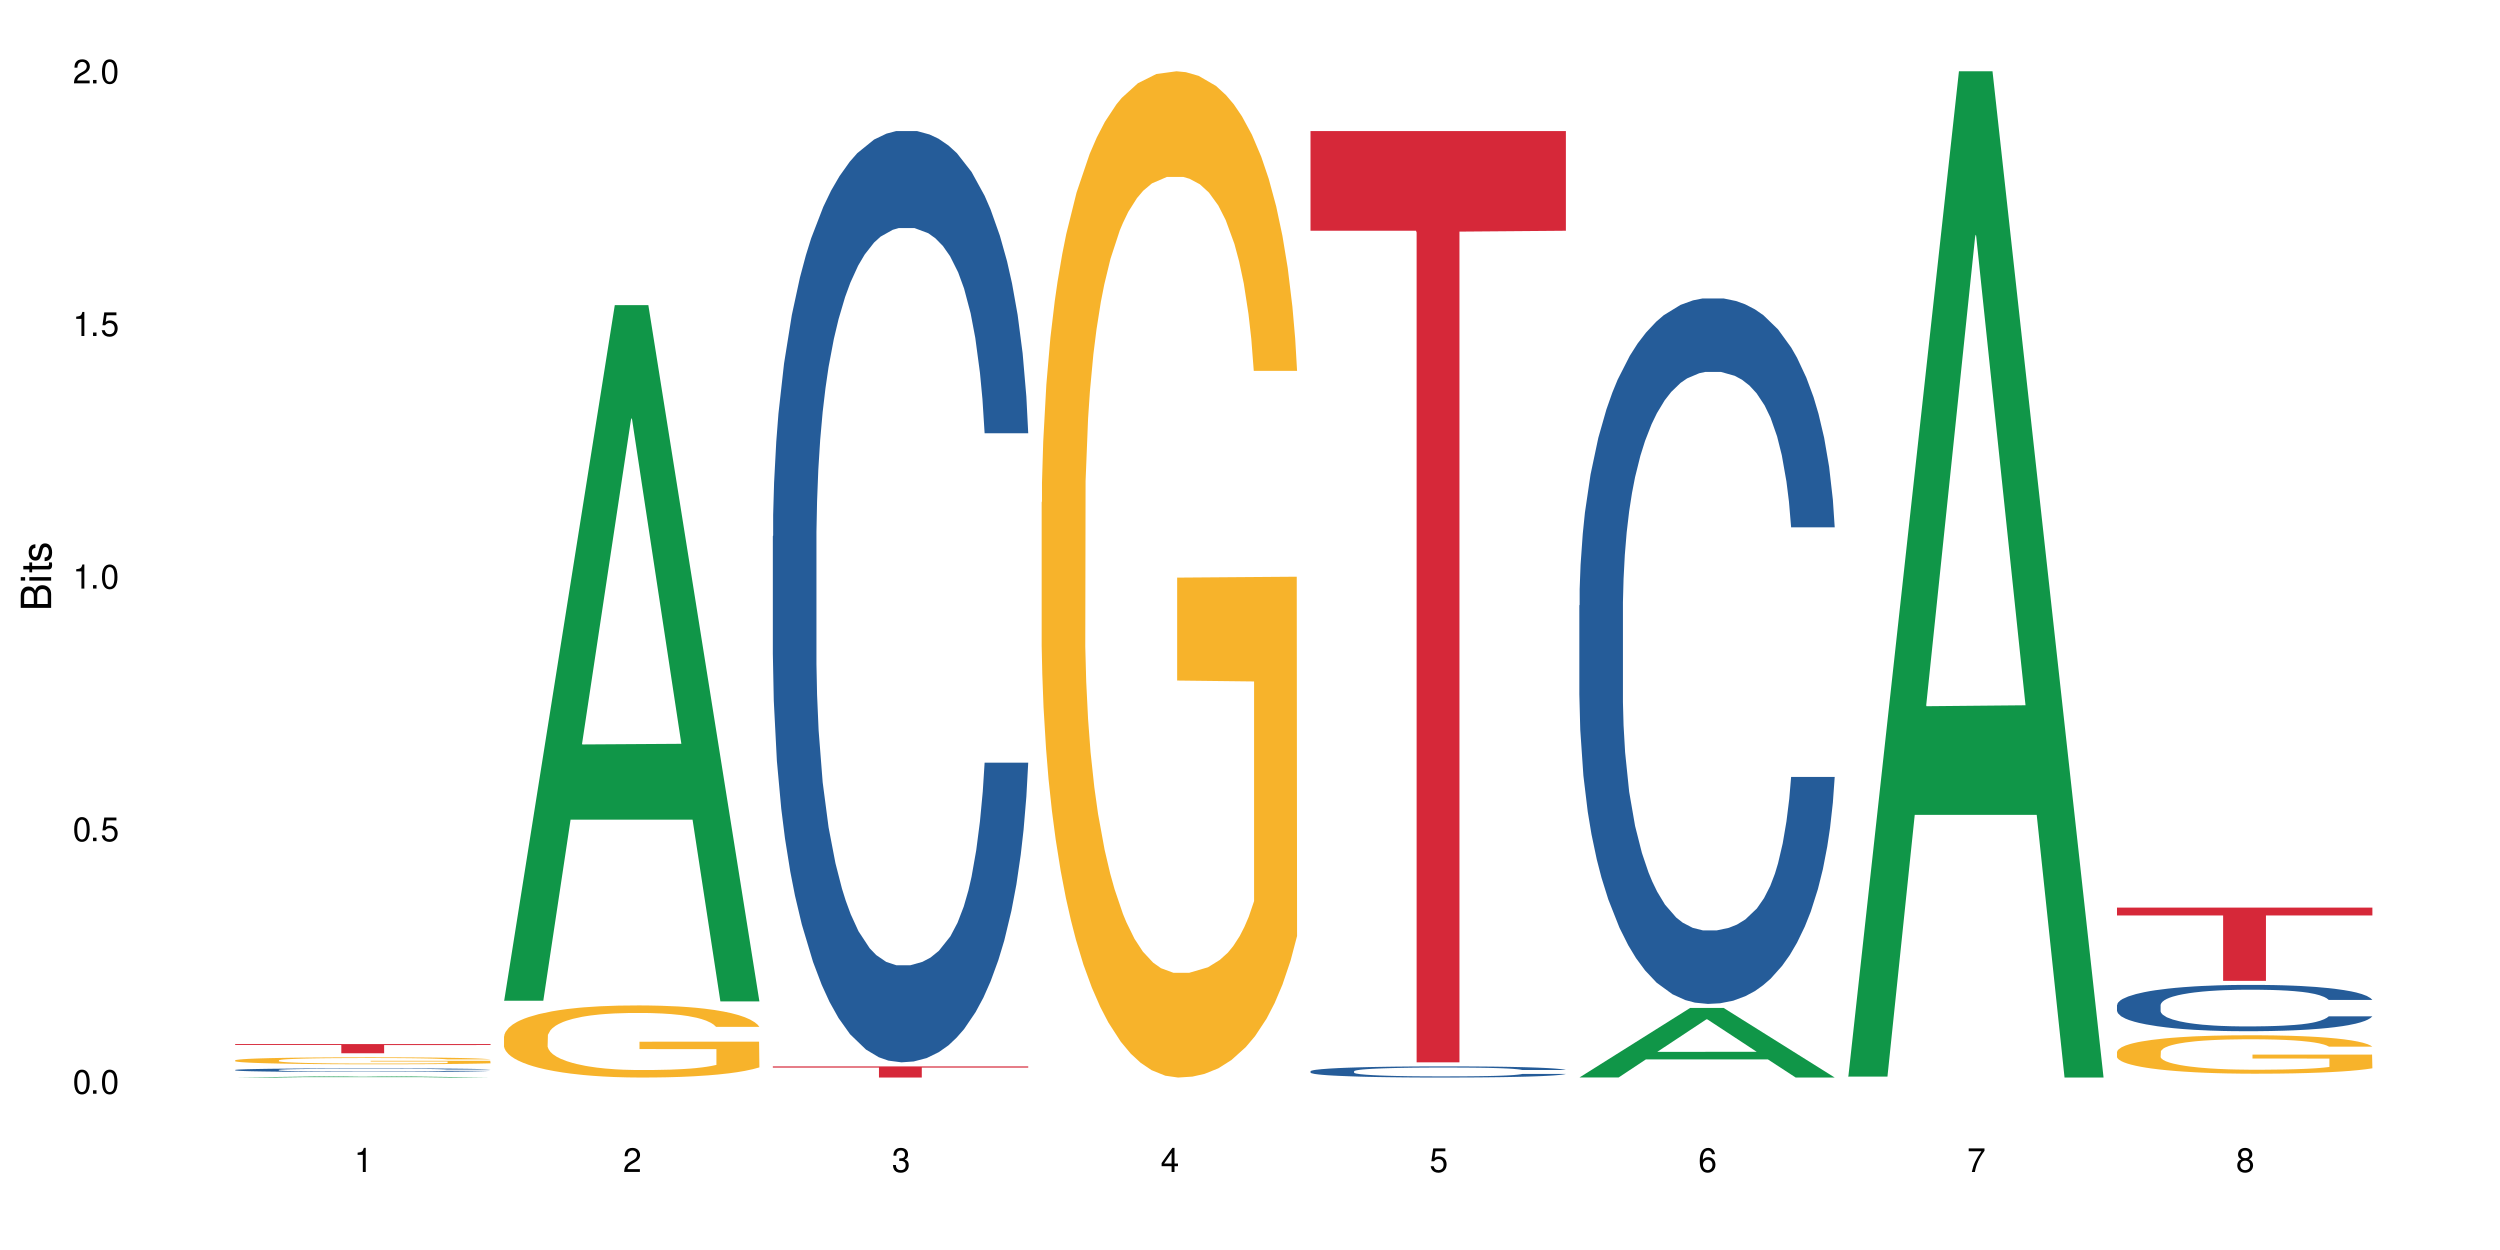 <?xml version="1.0" encoding="UTF-8"?>
<svg xmlns="http://www.w3.org/2000/svg" xmlns:xlink="http://www.w3.org/1999/xlink" width="720" height="360" viewBox="0 0 720 360">
<defs>
<g>
<g id="glyph-0-0">
</g>
<g id="glyph-0-1">
<path d="M 2.641 -6.938 C 2 -6.938 1.422 -6.656 1.078 -6.172 C 0.641 -5.562 0.406 -4.641 0.406 -3.359 C 0.406 -1.016 1.188 0.219 2.641 0.219 C 4.078 0.219 4.859 -1.016 4.859 -3.297 C 4.859 -4.641 4.656 -5.547 4.203 -6.172 C 3.844 -6.656 3.281 -6.938 2.641 -6.938 Z M 2.641 -6.188 C 3.547 -6.188 4 -5.25 4 -3.375 C 4 -1.406 3.562 -0.484 2.625 -0.484 C 1.734 -0.484 1.281 -1.438 1.281 -3.344 C 1.281 -5.25 1.734 -6.188 2.641 -6.188 Z M 2.641 -6.188 "/>
</g>
<g id="glyph-0-2">
<path d="M 1.828 -1 L 0.828 -1 L 0.828 0 L 1.828 0 Z M 1.828 -1 "/>
</g>
<g id="glyph-0-3">
<path d="M 4.562 -6.797 L 1.062 -6.797 L 0.547 -3.094 L 1.328 -3.094 C 1.719 -3.562 2.047 -3.734 2.578 -3.734 C 3.484 -3.734 4.062 -3.109 4.062 -2.094 C 4.062 -1.125 3.484 -0.531 2.578 -0.531 C 1.828 -0.531 1.375 -0.906 1.188 -1.672 L 0.328 -1.672 C 0.453 -1.109 0.547 -0.844 0.75 -0.594 C 1.125 -0.078 1.828 0.219 2.594 0.219 C 3.969 0.219 4.922 -0.781 4.922 -2.219 C 4.922 -3.562 4.031 -4.484 2.719 -4.484 C 2.25 -4.484 1.859 -4.359 1.469 -4.062 L 1.734 -5.969 L 4.562 -5.969 Z M 4.562 -6.797 "/>
</g>
<g id="glyph-0-4">
<path d="M 2.484 -4.938 L 2.484 0 L 3.328 0 L 3.328 -6.938 L 2.766 -6.938 C 2.469 -5.875 2.281 -5.734 0.984 -5.562 L 0.984 -4.938 Z M 2.484 -4.938 "/>
</g>
<g id="glyph-0-5">
<path d="M 4.859 -0.828 L 1.281 -0.828 C 1.359 -1.406 1.672 -1.781 2.5 -2.281 L 3.469 -2.828 C 4.406 -3.344 4.906 -4.062 4.906 -4.906 C 4.906 -5.484 4.672 -6.031 4.266 -6.406 C 3.859 -6.766 3.375 -6.938 2.719 -6.938 C 1.859 -6.938 1.219 -6.625 0.844 -6.031 C 0.609 -5.672 0.5 -5.234 0.484 -4.531 L 1.328 -4.531 C 1.359 -5.016 1.406 -5.281 1.531 -5.516 C 1.75 -5.938 2.188 -6.203 2.703 -6.203 C 3.469 -6.203 4.031 -5.641 4.031 -4.891 C 4.031 -4.344 3.719 -3.859 3.125 -3.516 L 2.234 -3 C 0.812 -2.172 0.406 -1.531 0.328 -0.016 L 4.859 -0.016 Z M 4.859 -0.828 "/>
</g>
<g id="glyph-0-6">
<path d="M 2.125 -3.188 L 2.578 -3.188 C 3.5 -3.188 3.984 -2.766 3.984 -1.922 C 3.984 -1.062 3.469 -0.531 2.594 -0.531 C 1.656 -0.531 1.203 -1 1.156 -2.016 L 0.312 -2.016 C 0.344 -1.453 0.438 -1.094 0.609 -0.781 C 0.953 -0.109 1.625 0.219 2.547 0.219 C 3.953 0.219 4.859 -0.625 4.859 -1.938 C 4.859 -2.828 4.516 -3.297 3.703 -3.594 C 4.344 -3.844 4.656 -4.328 4.656 -5.031 C 4.656 -6.219 3.875 -6.938 2.578 -6.938 C 1.203 -6.938 0.484 -6.172 0.453 -4.703 L 1.297 -4.703 C 1.312 -5.125 1.344 -5.359 1.453 -5.578 C 1.641 -5.969 2.062 -6.203 2.594 -6.203 C 3.344 -6.203 3.797 -5.75 3.797 -5 C 3.797 -4.516 3.609 -4.219 3.25 -4.047 C 3.016 -3.953 2.703 -3.922 2.125 -3.906 Z M 2.125 -3.188 "/>
</g>
<g id="glyph-0-7">
<path d="M 3.141 -1.672 L 3.141 0 L 3.984 0 L 3.984 -1.672 L 4.984 -1.672 L 4.984 -2.438 L 3.984 -2.438 L 3.984 -6.938 L 3.359 -6.938 L 0.266 -2.578 L 0.266 -1.672 Z M 3.141 -2.438 L 1 -2.438 L 3.141 -5.5 Z M 3.141 -2.438 "/>
</g>
<g id="glyph-0-8">
<path d="M 4.781 -5.125 C 4.609 -6.266 3.891 -6.938 2.844 -6.938 C 2.094 -6.938 1.422 -6.578 1.031 -5.953 C 0.594 -5.266 0.406 -4.422 0.406 -3.172 C 0.406 -2 0.578 -1.25 0.984 -0.641 C 1.359 -0.078 1.953 0.219 2.703 0.219 C 3.984 0.219 4.922 -0.75 4.922 -2.094 C 4.922 -3.375 4.062 -4.281 2.844 -4.281 C 2.172 -4.281 1.641 -4.031 1.281 -3.516 C 1.281 -5.234 1.828 -6.188 2.797 -6.188 C 3.391 -6.188 3.797 -5.797 3.938 -5.125 Z M 2.734 -3.531 C 3.547 -3.531 4.062 -2.953 4.062 -2.031 C 4.062 -1.156 3.484 -0.531 2.703 -0.531 C 1.922 -0.531 1.328 -1.188 1.328 -2.078 C 1.328 -2.938 1.906 -3.531 2.734 -3.531 Z M 2.734 -3.531 "/>
</g>
<g id="glyph-0-9">
<path d="M 4.984 -6.797 L 0.438 -6.797 L 0.438 -5.969 L 4.109 -5.969 C 2.5 -3.656 1.828 -2.234 1.328 0 L 2.219 0 C 2.594 -2.172 3.453 -4.047 4.984 -6.094 Z M 4.984 -6.797 "/>
</g>
<g id="glyph-0-10">
<path d="M 3.75 -3.656 C 4.469 -4.094 4.688 -4.438 4.688 -5.078 C 4.688 -6.172 3.844 -6.938 2.641 -6.938 C 1.438 -6.938 0.594 -6.172 0.594 -5.094 C 0.594 -4.438 0.812 -4.094 1.516 -3.656 C 0.734 -3.266 0.359 -2.703 0.359 -1.922 C 0.359 -0.656 1.281 0.219 2.641 0.219 C 3.984 0.219 4.922 -0.656 4.922 -1.922 C 4.922 -2.703 4.531 -3.266 3.75 -3.656 Z M 2.641 -6.188 C 3.359 -6.188 3.812 -5.75 3.812 -5.062 C 3.812 -4.406 3.344 -3.984 2.641 -3.984 C 1.922 -3.984 1.453 -4.406 1.453 -5.078 C 1.453 -5.75 1.922 -6.188 2.641 -6.188 Z M 2.641 -3.266 C 3.484 -3.266 4.062 -2.719 4.062 -1.906 C 4.062 -1.078 3.484 -0.531 2.625 -0.531 C 1.797 -0.531 1.219 -1.094 1.219 -1.906 C 1.219 -2.719 1.781 -3.266 2.641 -3.266 Z M 2.641 -3.266 "/>
</g>
<g id="glyph-1-0">
</g>
<g id="glyph-1-1">
<path d="M 0 -0.953 L 0 -4.891 C 0 -5.719 -0.234 -6.344 -0.734 -6.797 C -1.188 -7.234 -1.812 -7.469 -2.5 -7.469 C -3.547 -7.469 -4.188 -7 -4.625 -5.875 C -4.984 -6.688 -5.625 -7.094 -6.531 -7.094 C -7.172 -7.094 -7.734 -6.859 -8.141 -6.391 C -8.562 -5.922 -8.75 -5.344 -8.75 -4.5 L -8.75 -0.953 Z M -4.984 -2.062 L -7.766 -2.062 L -7.766 -4.219 C -7.766 -4.844 -7.688 -5.203 -7.453 -5.5 C -7.219 -5.812 -6.859 -5.969 -6.375 -5.969 C -5.891 -5.969 -5.531 -5.812 -5.297 -5.5 C -5.062 -5.203 -4.984 -4.844 -4.984 -4.219 Z M -0.984 -2.062 L -4 -2.062 L -4 -4.781 C -4 -5.766 -3.438 -6.359 -2.484 -6.359 C -1.547 -6.359 -0.984 -5.766 -0.984 -4.781 Z M -0.984 -2.062 "/>
</g>
<g id="glyph-1-2">
<path d="M -6.281 -1.797 L -6.281 -0.797 L 0 -0.797 L 0 -1.797 Z M -8.75 -1.797 L -8.75 -0.797 L -7.484 -0.797 L -7.484 -1.797 Z M -8.75 -1.797 "/>
</g>
<g id="glyph-1-3">
<path d="M -6.281 -3.047 L -6.281 -2.016 L -8.016 -2.016 L -8.016 -1.016 L -6.281 -1.016 L -6.281 -0.172 L -5.469 -0.172 L -5.469 -1.016 L -0.719 -1.016 C -0.078 -1.016 0.281 -1.453 0.281 -2.234 C 0.281 -2.5 0.25 -2.719 0.188 -3.047 L -0.641 -3.047 C -0.609 -2.906 -0.594 -2.766 -0.594 -2.562 C -0.594 -2.141 -0.719 -2.016 -1.156 -2.016 L -5.469 -2.016 L -5.469 -3.047 Z M -6.281 -3.047 "/>
</g>
<g id="glyph-1-4">
<path d="M -4.531 -5.25 C -5.766 -5.25 -6.469 -4.422 -6.469 -2.969 C -6.469 -1.516 -5.719 -0.562 -4.547 -0.562 C -3.562 -0.562 -3.094 -1.062 -2.734 -2.562 L -2.516 -3.484 C -2.344 -4.188 -2.094 -4.469 -1.641 -4.469 C -1.047 -4.469 -0.641 -3.875 -0.641 -3 C -0.641 -2.453 -0.797 -2 -1.062 -1.75 C -1.25 -1.594 -1.422 -1.531 -1.875 -1.469 L -1.875 -0.406 C -0.422 -0.453 0.281 -1.266 0.281 -2.922 C 0.281 -4.5 -0.5 -5.516 -1.719 -5.516 C -2.656 -5.516 -3.172 -4.984 -3.469 -3.734 L -3.703 -2.766 C -3.891 -1.953 -4.156 -1.609 -4.594 -1.609 C -5.188 -1.609 -5.547 -2.125 -5.547 -2.938 C -5.547 -3.75 -5.203 -4.172 -4.531 -4.203 Z M -4.531 -5.25 "/>
</g>
</g>
</defs>
<rect x="-72" y="-36" width="864" height="432" fill="rgb(100%, 100%, 100%)" fill-opacity="1"/>
<path fill-rule="nonzero" fill="rgb(6.275%, 58.824%, 28.235%)" fill-opacity="1" d="M 67.73 310.332 L 67.809 310.332 L 99.637 309.906 L 109.301 309.906 L 141.281 310.332 L 130.047 310.332 L 122.031 310.223 L 86.906 310.223 L 79.047 310.332 L 67.73 310.332 L 90.285 310.176 L 118.809 310.176 L 104.586 309.977 L 104.27 309.977 L 90.207 310.176 L 90.285 310.176 Z M 67.73 310.332 "/>
<path fill-rule="nonzero" fill="rgb(14.51%, 36.078%, 60%)" fill-opacity="1" d="M 67.73 308.141 L 67.82 308.141 L 67.82 308.117 L 68.09 308.082 L 68.719 308.035 L 69.344 308.004 L 70.961 307.945 L 73.203 307.891 L 75.535 307.848 L 77.238 307.82 L 78.766 307.801 L 82.262 307.766 L 84.504 307.746 L 86.926 307.73 L 89.887 307.715 L 92.039 307.707 L 96.883 307.691 L 100.469 307.684 L 103.25 307.68 L 109.262 307.68 L 112.848 307.684 L 115.449 307.688 L 118.32 307.695 L 120.742 307.707 L 124.957 307.727 L 128.727 307.754 L 130.43 307.77 L 133.121 307.801 L 135.184 307.828 L 136.617 307.855 L 138.234 307.891 L 139.668 307.934 L 140.746 307.984 L 141.281 308.023 L 128.727 308.023 L 128.098 307.984 L 127.379 307.957 L 126.035 307.914 L 124.688 307.887 L 122.805 307.859 L 121.102 307.84 L 118.77 307.824 L 116.707 307.812 L 114.555 307.801 L 112.488 307.797 L 108.543 307.789 L 103.969 307.789 L 102.266 307.793 L 98.766 307.801 L 96.883 307.809 L 94.191 307.82 L 92.309 307.832 L 90.066 307.852 L 88.539 307.871 L 86.656 307.895 L 85.312 307.918 L 83.785 307.949 L 82.891 307.973 L 82.082 308 L 81.363 308.031 L 80.828 308.066 L 80.469 308.102 L 80.289 308.137 L 80.289 308.289 L 80.469 308.324 L 80.918 308.363 L 82.082 308.422 L 83.785 308.477 L 85.762 308.516 L 87.645 308.543 L 88.719 308.559 L 90.156 308.574 L 92.398 308.594 L 95.629 308.613 L 97.512 308.621 L 100.383 308.629 L 103.34 308.633 L 107.289 308.633 L 110.785 308.629 L 113.117 308.625 L 115.539 308.617 L 118.859 308.598 L 120.922 308.582 L 122.715 308.566 L 124.062 308.547 L 124.957 308.531 L 126.305 308.5 L 127.379 308.469 L 128.188 308.434 L 128.727 308.402 L 141.281 308.402 L 140.746 308.441 L 139.938 308.477 L 139.129 308.508 L 137.875 308.539 L 136.441 308.57 L 134.375 308.605 L 132.672 308.625 L 130.43 308.652 L 128.367 308.668 L 126.125 308.688 L 122.805 308.707 L 120.652 308.715 L 118.32 308.723 L 115.539 308.73 L 112.043 308.738 L 108.273 308.742 L 101.008 308.742 L 98.227 308.738 L 94.551 308.73 L 89.977 308.711 L 86.656 308.691 L 84.055 308.676 L 81.812 308.656 L 79.301 308.629 L 76.074 308.586 L 74.098 308.551 L 72.754 308.527 L 71.23 308.488 L 70.152 308.453 L 68.898 308.398 L 68 308.328 L 67.73 308.277 Z M 67.73 308.141 "/>
<path fill-rule="nonzero" fill="rgb(96.863%, 70.196%, 16.863%)" fill-opacity="1" d="M 67.73 305.363 L 67.82 305.363 L 67.82 305.324 L 68.18 305.242 L 69.078 305.129 L 70.242 305.035 L 71.5 304.961 L 72.305 304.922 L 73.652 304.867 L 74.816 304.828 L 77.777 304.742 L 81.543 304.668 L 83.609 304.633 L 85.941 304.602 L 89.258 304.566 L 90.785 304.555 L 95.449 304.523 L 100.738 304.508 L 106.57 304.5 L 109.262 304.504 L 112.938 304.512 L 117.961 304.531 L 120.832 304.551 L 123.074 304.566 L 125.406 304.59 L 128.277 304.629 L 130.969 304.672 L 133.121 304.715 L 135.273 304.773 L 137.066 304.832 L 138.594 304.895 L 139.938 304.973 L 140.746 305.035 L 141.281 305.102 L 128.816 305.102 L 128.098 305.035 L 127.289 304.988 L 125.945 304.926 L 124.598 304.883 L 123.254 304.848 L 120.742 304.801 L 118.59 304.77 L 115.898 304.742 L 113.297 304.727 L 110.336 304.715 L 108.543 304.711 L 103.789 304.711 L 99.484 304.727 L 96.973 304.742 L 95.18 304.754 L 92.668 304.781 L 91.141 304.805 L 90.246 304.82 L 87.555 304.875 L 85.762 304.93 L 84.773 304.965 L 83.52 305.02 L 82.621 305.066 L 81.633 305.141 L 81.098 305.195 L 80.379 305.32 L 80.289 305.652 L 80.559 305.723 L 81.098 305.797 L 81.812 305.863 L 82.891 305.934 L 83.965 305.988 L 85.852 306.059 L 87.465 306.109 L 88.719 306.141 L 91.141 306.188 L 92.129 306.203 L 94.461 306.238 L 96.883 306.266 L 99.844 306.285 L 102.086 306.297 L 105.672 306.305 L 110.246 306.305 L 115.629 306.297 L 119.039 306.281 L 121.371 306.266 L 122.895 306.254 L 124.777 306.234 L 126.125 306.215 L 127.379 306.195 L 128.906 306.164 L 128.906 305.723 L 106.75 305.723 L 106.75 305.516 L 141.195 305.512 L 141.281 306.234 L 139.398 306.281 L 137.066 306.332 L 134.824 306.367 L 132.492 306.398 L 129.176 306.434 L 126.484 306.457 L 122.355 306.48 L 118.59 306.496 L 114.645 306.508 L 111.145 306.516 L 107.02 306.516 L 103.34 306.512 L 99.395 306.5 L 96.254 306.488 L 93.383 306.469 L 90.516 306.445 L 86.926 306.406 L 84.594 306.375 L 82.172 306.336 L 79.75 306.289 L 77.598 306.238 L 76.164 306.203 L 74.727 306.156 L 73.203 306.102 L 71.766 306.039 L 70.691 305.98 L 69.703 305.918 L 68.988 305.855 L 68.27 305.773 L 67.91 305.707 L 67.73 305.652 Z M 67.73 305.363 "/>
<path fill-rule="nonzero" fill="rgb(83.922%, 15.686%, 22.353%)" fill-opacity="1" d="M 67.73 300.684 L 141.281 300.684 L 141.281 300.969 L 110.629 300.973 L 110.629 303.336 L 98.297 303.336 L 98.297 300.973 L 98.117 300.969 L 67.73 300.969 Z M 67.73 300.684 "/>
<path fill-rule="nonzero" fill="rgb(6.275%, 58.824%, 28.235%)" fill-opacity="1" d="M 145.156 288.207 L 145.234 288.02 L 177.059 87.875 L 186.723 87.875 L 218.707 288.395 L 207.469 288.395 L 199.453 236.055 L 164.328 236.055 L 156.469 288.207 L 145.156 288.207 L 167.707 214.402 L 196.23 214.215 L 182.008 120.637 L 181.852 120.449 L 181.695 121.016 L 167.629 214.215 L 167.707 214.402 Z M 145.156 288.207 "/>
<path fill-rule="nonzero" fill="rgb(96.863%, 70.196%, 16.863%)" fill-opacity="1" d="M 145.156 298.457 L 145.242 298.438 L 145.242 298.059 L 145.602 297.203 L 146.5 296.027 L 147.664 295.062 L 148.922 294.301 L 149.73 293.902 L 151.074 293.336 L 152.242 292.918 L 155.199 292.062 L 158.969 291.266 L 161.031 290.926 L 163.363 290.602 L 166.684 290.242 L 168.207 290.109 L 172.871 289.805 L 178.164 289.617 L 183.992 289.559 L 186.684 289.578 L 190.363 289.656 L 195.387 289.863 L 198.254 290.055 L 200.496 290.242 L 202.828 290.488 L 205.699 290.867 L 208.391 291.324 L 210.543 291.777 L 212.695 292.348 L 214.492 292.957 L 216.016 293.621 L 217.359 294.418 L 218.168 295.082 L 218.707 295.742 L 206.238 295.742 L 205.52 295.082 L 204.715 294.566 L 203.367 293.941 L 202.023 293.488 L 200.676 293.125 L 198.164 292.633 L 196.012 292.328 L 193.32 292.062 L 190.723 291.895 L 187.762 291.777 L 185.969 291.742 L 181.211 291.742 L 176.906 291.875 L 174.395 292.027 L 172.602 292.176 L 170.09 292.461 L 168.566 292.691 L 167.668 292.84 L 164.977 293.43 L 163.184 293.961 L 162.195 294.32 L 160.941 294.891 L 160.043 295.402 L 159.059 296.16 L 158.52 296.73 L 157.801 298.02 L 157.711 301.434 L 157.98 302.156 L 158.52 302.934 L 159.238 303.617 L 160.312 304.336 L 161.391 304.887 L 163.273 305.629 L 164.887 306.121 L 166.145 306.445 L 168.566 306.957 L 169.551 307.125 L 171.883 307.469 L 174.305 307.734 L 177.266 307.961 L 179.508 308.074 L 183.098 308.168 L 187.672 308.168 L 193.055 308.055 L 196.461 307.902 L 198.793 307.754 L 200.32 307.621 L 202.203 307.41 L 203.547 307.223 L 204.805 307.012 L 206.328 306.691 L 206.328 302.156 L 184.172 302.137 L 184.172 300.012 L 218.617 299.992 L 218.707 307.41 L 216.824 307.922 L 214.492 308.418 L 212.25 308.797 L 209.918 309.117 L 206.598 309.48 L 203.906 309.707 L 199.781 309.973 L 196.012 310.145 L 192.066 310.258 L 188.566 310.312 L 184.441 310.332 L 180.766 310.293 L 176.816 310.18 L 173.68 310.027 L 170.809 309.84 L 167.938 309.594 L 164.352 309.195 L 162.016 308.871 L 159.594 308.473 L 157.172 308 L 155.02 307.488 L 153.586 307.09 L 152.152 306.633 L 150.625 306.062 L 149.191 305.418 L 148.113 304.832 L 147.129 304.168 L 146.41 303.539 L 145.691 302.688 L 145.332 302.004 L 145.156 301.418 Z M 145.156 298.457 "/>
<path fill-rule="nonzero" fill="rgb(14.51%, 36.078%, 60%)" fill-opacity="1" d="M 222.578 154.441 L 222.668 154.195 L 222.668 148.312 L 222.938 138.996 L 223.562 127.23 L 224.191 119.137 L 225.809 104.672 L 228.051 90.699 L 230.383 79.914 L 232.086 73.539 L 233.609 68.637 L 237.109 59.562 L 239.352 54.906 L 241.773 50.738 L 244.734 46.57 L 246.887 44.117 L 251.73 40.195 L 255.316 38.48 L 258.098 37.746 L 264.109 37.746 L 267.695 38.727 L 270.297 39.949 L 273.168 41.91 L 275.59 44.117 L 279.805 49.512 L 283.57 56.375 L 285.277 60.301 L 287.969 67.898 L 290.031 75.254 L 291.465 81.629 L 293.082 90.699 L 294.516 101.73 L 295.59 114.234 L 296.129 124.777 L 283.57 124.777 L 282.945 114.969 L 282.227 107.371 L 280.883 97.32 L 279.535 90.211 L 277.652 83.098 L 275.949 78.441 L 273.617 73.781 L 271.551 70.84 L 269.398 68.637 L 267.336 67.164 L 263.391 65.691 L 258.816 65.691 L 257.109 66.184 L 253.613 68.145 L 251.73 69.859 L 249.039 73.293 L 247.156 76.48 L 244.914 81.383 L 243.387 85.551 L 241.504 91.926 L 240.16 97.562 L 238.633 105.656 L 237.738 111.785 L 236.93 118.648 L 236.211 126.738 L 235.672 135.32 L 235.316 144.391 L 235.137 153.215 L 235.137 191.215 L 235.316 200.043 L 235.762 210.34 L 236.93 225.293 L 238.633 238.289 L 240.605 248.586 L 242.492 255.938 L 243.566 259.371 L 245.004 263.293 L 247.246 268.199 L 250.473 273.102 L 252.355 275.062 L 255.227 277.023 L 258.188 278.004 L 262.133 278.004 L 265.633 277.023 L 267.965 275.797 L 270.387 273.836 L 273.707 269.668 L 275.77 265.746 L 277.562 261.086 L 278.906 256.43 L 279.805 252.508 L 281.148 244.906 L 282.227 236.57 L 283.035 227.992 L 283.57 219.656 L 296.129 219.656 L 295.59 229.461 L 294.785 239.023 L 293.977 246.133 L 292.723 254.715 L 291.285 262.312 L 289.223 270.895 L 287.52 276.531 L 285.277 282.66 L 283.215 287.32 L 280.973 291.488 L 277.652 296.391 L 275.5 298.844 L 273.168 301.051 L 270.387 303.012 L 266.887 304.727 L 263.121 305.707 L 259.621 305.953 L 255.855 305.461 L 253.074 304.48 L 249.398 302.273 L 244.824 297.863 L 241.504 293.203 L 238.902 288.547 L 236.66 283.645 L 234.148 277.023 L 230.918 266.234 L 228.945 257.902 L 227.602 251.035 L 226.074 241.473 L 225 232.895 L 223.742 219.164 L 222.848 201.758 L 222.578 188.273 Z M 222.578 154.441 "/>
<path fill-rule="nonzero" fill="rgb(83.922%, 15.686%, 22.353%)" fill-opacity="1" d="M 222.578 307.117 L 296.129 307.117 L 296.129 307.461 L 265.477 307.465 L 265.477 310.332 L 253.141 310.332 L 253.141 307.465 L 252.965 307.461 L 222.578 307.461 Z M 222.578 307.117 "/>
<path fill-rule="nonzero" fill="rgb(96.863%, 70.196%, 16.863%)" fill-opacity="1" d="M 300 144.652 L 300.09 144.387 L 300.09 139.094 L 300.449 127.184 L 301.348 110.777 L 302.512 97.277 L 303.77 86.691 L 304.574 81.133 L 305.922 73.195 L 307.086 67.371 L 310.047 55.461 L 313.816 44.348 L 315.879 39.582 L 318.211 35.082 L 321.527 30.055 L 323.055 28.203 L 327.719 23.965 L 333.012 21.32 L 338.84 20.527 L 341.531 20.789 L 345.207 21.848 L 350.23 24.762 L 353.102 27.406 L 355.344 30.055 L 357.676 33.496 L 360.547 38.789 L 363.238 45.141 L 365.391 51.492 L 367.543 59.43 L 369.336 67.902 L 370.863 77.164 L 372.207 88.281 L 373.016 97.543 L 373.555 106.805 L 361.086 106.805 L 360.367 97.543 L 359.559 90.398 L 358.215 81.664 L 356.871 75.312 L 355.523 70.281 L 353.012 63.402 L 350.859 59.168 L 348.168 55.461 L 345.566 53.078 L 342.609 51.492 L 340.812 50.961 L 336.059 50.961 L 331.754 52.816 L 329.242 54.934 L 327.449 57.051 L 324.938 61.02 L 323.414 64.195 L 322.516 66.312 L 319.824 74.516 L 318.031 81.93 L 317.043 86.957 L 315.789 94.898 L 314.891 102.043 L 313.902 112.629 L 313.367 120.57 L 312.648 138.566 L 312.559 186.207 L 312.828 196.262 L 313.367 207.113 L 314.082 216.641 L 315.16 226.699 L 316.234 234.375 L 318.121 244.695 L 319.734 251.578 L 320.992 256.078 L 323.414 263.223 L 324.398 265.605 L 326.73 270.367 L 329.152 274.074 L 332.113 277.25 L 334.355 278.836 L 337.941 280.16 L 342.52 280.16 L 347.898 278.574 L 351.309 276.457 L 353.641 274.34 L 355.164 272.484 L 357.047 269.574 L 358.395 266.926 L 359.648 264.016 L 361.176 259.516 L 361.176 196.262 L 339.02 195.996 L 339.02 166.355 L 373.465 166.09 L 373.555 269.574 L 371.668 276.719 L 369.336 283.602 L 367.094 288.895 L 364.762 293.395 L 361.445 298.422 L 358.754 301.598 L 354.629 305.305 L 350.859 307.688 L 346.914 309.273 L 343.414 310.066 L 339.289 310.332 L 335.609 309.805 L 331.664 308.215 L 328.523 306.098 L 325.656 303.453 L 322.785 300.012 L 319.195 294.453 L 316.863 289.953 L 314.441 284.395 L 312.02 277.777 L 309.867 270.633 L 308.434 265.074 L 306.996 258.723 L 305.473 250.781 L 304.039 241.785 L 302.961 233.578 L 301.973 224.316 L 301.258 215.582 L 300.539 203.672 L 300.18 194.145 L 300 185.941 Z M 300 144.652 "/>
<path fill-rule="nonzero" fill="rgb(14.51%, 36.078%, 60%)" fill-opacity="1" d="M 377.426 308.516 L 377.516 308.512 L 377.516 308.441 L 377.781 308.332 L 378.41 308.188 L 379.039 308.094 L 380.652 307.918 L 382.895 307.75 L 385.227 307.621 L 386.934 307.547 L 388.457 307.488 L 391.957 307.379 L 394.199 307.32 L 396.621 307.273 L 399.578 307.223 L 401.734 307.191 L 406.574 307.145 L 410.164 307.125 L 412.945 307.117 L 418.953 307.117 L 422.543 307.129 L 425.145 307.145 L 428.016 307.168 L 430.438 307.191 L 434.652 307.258 L 438.418 307.34 L 440.125 307.387 L 442.812 307.477 L 444.879 307.566 L 446.312 307.641 L 447.926 307.75 L 449.363 307.883 L 450.438 308.035 L 450.977 308.16 L 438.418 308.16 L 437.789 308.043 L 437.074 307.953 L 435.727 307.832 L 434.383 307.746 L 432.5 307.66 L 430.793 307.605 L 428.461 307.547 L 426.398 307.512 L 424.246 307.488 L 422.184 307.469 L 418.238 307.453 L 413.664 307.453 L 411.957 307.457 L 408.461 307.48 L 406.574 307.5 L 403.887 307.543 L 402 307.582 L 399.758 307.641 L 398.234 307.691 L 396.352 307.766 L 395.004 307.832 L 393.48 307.93 L 392.582 308.004 L 391.777 308.086 L 391.059 308.184 L 390.52 308.285 L 390.16 308.395 L 389.98 308.5 L 389.98 308.957 L 390.16 309.062 L 390.609 309.188 L 391.777 309.367 L 393.48 309.52 L 395.453 309.645 L 397.336 309.734 L 398.414 309.773 L 399.848 309.82 L 402.09 309.879 L 405.32 309.938 L 407.203 309.961 L 410.074 309.984 L 413.035 309.996 L 416.98 309.996 L 420.48 309.984 L 422.812 309.973 L 425.234 309.949 L 428.551 309.898 L 430.613 309.852 L 432.41 309.793 L 433.754 309.738 L 434.652 309.691 L 435.996 309.602 L 437.074 309.5 L 437.879 309.398 L 438.418 309.297 L 450.977 309.297 L 450.438 309.414 L 449.633 309.531 L 448.824 309.613 L 447.566 309.719 L 446.133 309.809 L 444.07 309.91 L 442.367 309.98 L 440.125 310.055 L 438.059 310.109 L 435.816 310.16 L 432.5 310.219 L 430.348 310.246 L 428.016 310.273 L 425.234 310.297 L 421.734 310.316 L 417.969 310.328 L 414.469 310.332 L 410.703 310.328 L 407.922 310.316 L 404.242 310.289 L 399.668 310.234 L 396.352 310.18 L 393.75 310.125 L 391.508 310.066 L 388.996 309.984 L 385.766 309.855 L 383.793 309.758 L 382.449 309.676 L 380.922 309.559 L 379.848 309.457 L 378.59 309.293 L 377.695 309.082 L 377.426 308.922 Z M 377.426 308.516 "/>
<path fill-rule="nonzero" fill="rgb(83.922%, 15.686%, 22.353%)" fill-opacity="1" d="M 377.426 37.746 L 450.977 37.746 L 450.977 66.453 L 420.324 66.707 L 420.324 305.953 L 407.988 305.953 L 407.988 66.957 L 407.809 66.453 L 377.426 66.453 Z M 377.426 37.746 "/>
<path fill-rule="nonzero" fill="rgb(6.275%, 58.824%, 28.235%)" fill-opacity="1" d="M 454.848 310.312 L 454.926 310.293 L 486.75 290.293 L 496.418 290.293 L 528.398 310.332 L 517.164 310.332 L 509.148 305.102 L 474.023 305.102 L 466.164 310.312 L 454.848 310.312 L 477.402 302.938 L 505.926 302.918 L 491.703 293.57 L 491.547 293.551 L 491.387 293.605 L 477.32 302.918 L 477.402 302.938 Z M 454.848 310.312 "/>
<path fill-rule="nonzero" fill="rgb(14.51%, 36.078%, 60%)" fill-opacity="1" d="M 454.848 174.352 L 454.938 174.168 L 454.938 169.711 L 455.207 162.652 L 455.836 153.738 L 456.461 147.609 L 458.078 136.652 L 460.32 126.066 L 462.652 117.895 L 464.355 113.062 L 465.879 109.348 L 469.379 102.477 L 471.621 98.949 L 474.043 95.793 L 477.004 92.633 L 479.156 90.777 L 484 87.805 L 487.586 86.504 L 490.367 85.949 L 496.379 85.949 L 499.965 86.691 L 502.566 87.621 L 505.438 89.105 L 507.859 90.777 L 512.074 94.863 L 515.844 100.062 L 517.547 103.035 L 520.238 108.793 L 522.301 114.363 L 523.734 119.191 L 525.352 126.066 L 526.785 134.422 L 527.863 143.895 L 528.398 151.879 L 515.844 151.879 L 515.215 144.453 L 514.496 138.695 L 513.152 131.078 L 511.805 125.691 L 509.922 120.309 L 508.219 116.777 L 505.887 113.25 L 503.824 111.02 L 501.672 109.348 L 499.605 108.234 L 495.66 107.121 L 491.086 107.121 L 489.383 107.492 L 485.883 108.977 L 484 110.277 L 481.309 112.879 L 479.426 115.293 L 477.184 119.008 L 475.656 122.164 L 473.773 126.992 L 472.43 131.266 L 470.902 137.395 L 470.008 142.035 L 469.199 147.238 L 468.48 153.367 L 467.945 159.867 L 467.586 166.738 L 467.406 173.426 L 467.406 202.211 L 467.586 208.898 L 468.035 216.699 L 469.199 228.027 L 470.902 237.871 L 472.879 245.672 L 474.762 251.242 L 475.836 253.844 L 477.273 256.816 L 479.516 260.531 L 482.742 264.242 L 484.629 265.73 L 487.496 267.215 L 490.457 267.957 L 494.406 267.957 L 497.902 267.215 L 500.234 266.285 L 502.656 264.801 L 505.977 261.645 L 508.039 258.672 L 509.832 255.145 L 511.18 251.613 L 512.074 248.645 L 513.422 242.887 L 514.496 236.57 L 515.305 230.07 L 515.844 223.754 L 528.398 223.754 L 527.863 231.184 L 527.055 238.43 L 526.246 243.812 L 524.992 250.316 L 523.555 256.07 L 521.492 262.574 L 519.789 266.844 L 517.547 271.488 L 515.484 275.016 L 513.242 278.172 L 509.922 281.887 L 507.77 283.746 L 505.438 285.418 L 502.656 286.902 L 499.16 288.203 L 495.391 288.945 L 491.895 289.133 L 488.125 288.758 L 485.344 288.016 L 481.668 286.344 L 477.094 283.004 L 473.773 279.473 L 471.172 275.945 L 468.93 272.23 L 466.418 267.215 L 463.191 259.043 L 461.215 252.73 L 459.871 247.527 L 458.348 240.285 L 457.27 233.785 L 456.016 223.383 L 455.117 210.199 L 454.848 199.984 Z M 454.848 174.352 "/>
<path fill-rule="nonzero" fill="rgb(6.275%, 58.824%, 28.235%)" fill-opacity="1" d="M 532.27 310.059 L 532.352 309.789 L 564.176 20.527 L 573.84 20.527 L 605.824 310.332 L 594.586 310.332 L 586.57 234.684 L 551.445 234.684 L 543.586 310.059 L 532.27 310.059 L 554.824 203.391 L 583.348 203.117 L 569.125 67.875 L 568.969 67.602 L 568.812 68.418 L 554.746 203.117 L 554.824 203.391 Z M 532.27 310.059 "/>
<path fill-rule="nonzero" fill="rgb(14.51%, 36.078%, 60%)" fill-opacity="1" d="M 609.695 289.457 L 609.785 289.445 L 609.785 289.152 L 610.055 288.691 L 610.68 288.105 L 611.309 287.703 L 612.922 286.984 L 615.164 286.289 L 617.5 285.754 L 619.203 285.434 L 620.727 285.191 L 624.227 284.742 L 626.469 284.508 L 628.891 284.301 L 631.852 284.094 L 634.004 283.973 L 638.848 283.777 L 642.434 283.691 L 645.215 283.656 L 651.223 283.656 L 654.812 283.703 L 657.414 283.766 L 660.285 283.863 L 662.707 283.973 L 666.922 284.242 L 670.688 284.582 L 672.395 284.777 L 675.086 285.156 L 677.148 285.52 L 678.582 285.836 L 680.195 286.289 L 681.633 286.836 L 682.707 287.457 L 683.246 287.984 L 670.688 287.984 L 670.062 287.496 L 669.344 287.117 L 667.996 286.617 L 666.652 286.266 L 664.77 285.91 L 663.066 285.68 L 660.734 285.449 L 658.668 285.301 L 656.516 285.191 L 654.453 285.117 L 650.508 285.047 L 645.934 285.047 L 644.227 285.07 L 640.73 285.168 L 638.848 285.254 L 636.156 285.422 L 634.273 285.582 L 632.027 285.824 L 630.504 286.031 L 628.621 286.348 L 627.273 286.629 L 625.75 287.031 L 624.852 287.336 L 624.047 287.68 L 623.328 288.082 L 622.789 288.508 L 622.43 288.957 L 622.254 289.395 L 622.254 291.285 L 622.43 291.723 L 622.879 292.234 L 624.047 292.98 L 625.75 293.625 L 627.723 294.137 L 629.605 294.504 L 630.684 294.672 L 632.117 294.867 L 634.363 295.113 L 637.59 295.355 L 639.473 295.453 L 642.344 295.551 L 645.305 295.602 L 649.25 295.602 L 652.75 295.551 L 655.082 295.488 L 657.504 295.395 L 660.82 295.184 L 662.887 294.992 L 664.68 294.758 L 666.023 294.527 L 666.922 294.332 L 668.266 293.953 L 669.344 293.539 L 670.152 293.113 L 670.688 292.699 L 683.246 292.699 L 682.707 293.188 L 681.902 293.66 L 681.094 294.016 L 679.84 294.441 L 678.402 294.82 L 676.34 295.246 L 674.637 295.527 L 672.395 295.832 L 670.332 296.062 L 668.086 296.27 L 664.77 296.516 L 662.617 296.637 L 660.285 296.746 L 657.504 296.844 L 654.004 296.93 L 650.238 296.977 L 646.738 296.988 L 642.973 296.965 L 640.191 296.918 L 636.516 296.805 L 631.941 296.586 L 628.621 296.355 L 626.02 296.125 L 623.777 295.879 L 621.266 295.551 L 618.035 295.016 L 616.062 294.602 L 614.719 294.258 L 613.191 293.785 L 612.117 293.355 L 610.859 292.676 L 609.965 291.809 L 609.695 291.141 Z M 609.695 289.457 "/>
<path fill-rule="nonzero" fill="rgb(96.863%, 70.196%, 16.863%)" fill-opacity="1" d="M 609.695 302.898 L 609.785 302.887 L 609.785 302.684 L 610.145 302.23 L 611.039 301.602 L 612.207 301.086 L 613.461 300.684 L 614.27 300.469 L 615.613 300.164 L 616.781 299.945 L 619.742 299.488 L 623.508 299.062 L 625.57 298.883 L 627.902 298.711 L 631.223 298.516 L 632.746 298.445 L 637.41 298.285 L 642.703 298.184 L 648.535 298.152 L 651.223 298.164 L 654.902 298.203 L 659.926 298.316 L 662.797 298.418 L 665.039 298.516 L 667.371 298.648 L 670.242 298.852 L 672.93 299.094 L 675.086 299.336 L 677.238 299.641 L 679.031 299.965 L 680.555 300.316 L 681.902 300.742 L 682.707 301.098 L 683.246 301.449 L 670.777 301.449 L 670.062 301.098 L 669.254 300.824 L 667.91 300.488 L 666.562 300.246 L 665.219 300.055 L 662.707 299.793 L 660.555 299.629 L 657.863 299.488 L 655.262 299.398 L 652.301 299.336 L 650.508 299.316 L 645.754 299.316 L 641.449 299.387 L 638.938 299.469 L 637.141 299.551 L 634.629 299.699 L 633.105 299.82 L 632.207 299.902 L 629.52 300.215 L 627.723 300.5 L 626.738 300.691 L 625.48 300.996 L 624.586 301.27 L 623.598 301.672 L 623.059 301.977 L 622.344 302.664 L 622.254 304.484 L 622.52 304.871 L 623.059 305.285 L 623.777 305.648 L 624.852 306.031 L 625.93 306.324 L 627.812 306.719 L 629.43 306.984 L 630.684 307.156 L 633.105 307.43 L 634.094 307.52 L 636.426 307.703 L 638.848 307.844 L 641.805 307.965 L 644.047 308.023 L 647.637 308.074 L 652.211 308.074 L 657.594 308.016 L 661 307.934 L 663.332 307.852 L 664.859 307.781 L 666.742 307.672 L 668.086 307.57 L 669.344 307.457 L 670.867 307.285 L 670.867 304.871 L 648.715 304.859 L 648.715 303.727 L 683.156 303.715 L 683.246 307.672 L 681.363 307.945 L 679.031 308.207 L 676.789 308.41 L 674.457 308.582 L 671.137 308.773 L 668.445 308.895 L 664.32 309.035 L 660.555 309.129 L 656.605 309.188 L 653.109 309.219 L 648.98 309.23 L 645.305 309.207 L 641.359 309.148 L 638.219 309.066 L 635.348 308.965 L 632.477 308.836 L 628.891 308.621 L 626.559 308.449 L 624.137 308.238 L 621.715 307.984 L 619.562 307.711 L 618.125 307.5 L 616.691 307.258 L 615.164 306.953 L 613.73 306.609 L 612.656 306.297 L 611.668 305.941 L 610.949 305.609 L 610.234 305.152 L 609.875 304.789 L 609.695 304.477 Z M 609.695 302.898 "/>
<path fill-rule="nonzero" fill="rgb(83.922%, 15.686%, 22.353%)" fill-opacity="1" d="M 609.695 261.383 L 683.246 261.383 L 683.246 263.645 L 652.594 263.664 L 652.594 282.492 L 640.258 282.492 L 640.258 263.684 L 640.082 263.645 L 609.695 263.645 Z M 609.695 261.383 "/>
<g fill="rgb(0%, 0%, 0%)" fill-opacity="1">
<use xlink:href="#glyph-0-1" x="20.965" y="314.993"/>
<use xlink:href="#glyph-0-2" x="25.965" y="314.993"/>
<use xlink:href="#glyph-0-1" x="28.965" y="314.993"/>
</g>
<g fill="rgb(0%, 0%, 0%)" fill-opacity="1">
<use xlink:href="#glyph-0-1" x="20.965" y="242.251"/>
<use xlink:href="#glyph-0-2" x="25.965" y="242.251"/>
<use xlink:href="#glyph-0-3" x="28.965" y="242.251"/>
</g>
<g fill="rgb(0%, 0%, 0%)" fill-opacity="1">
<use xlink:href="#glyph-0-4" x="20.965" y="169.509"/>
<use xlink:href="#glyph-0-2" x="25.965" y="169.509"/>
<use xlink:href="#glyph-0-1" x="28.965" y="169.509"/>
</g>
<g fill="rgb(0%, 0%, 0%)" fill-opacity="1">
<use xlink:href="#glyph-0-4" x="20.965" y="96.767"/>
<use xlink:href="#glyph-0-2" x="25.965" y="96.767"/>
<use xlink:href="#glyph-0-3" x="28.965" y="96.767"/>
</g>
<g fill="rgb(0%, 0%, 0%)" fill-opacity="1">
<use xlink:href="#glyph-0-5" x="20.965" y="24.024"/>
<use xlink:href="#glyph-0-2" x="25.965" y="24.024"/>
<use xlink:href="#glyph-0-1" x="28.965" y="24.024"/>
</g>
<g fill="rgb(0%, 0%, 0%)" fill-opacity="1">
<use xlink:href="#glyph-0-4" x="102.008" y="337.532"/>
</g>
<g fill="rgb(0%, 0%, 0%)" fill-opacity="1">
<use xlink:href="#glyph-0-5" x="179.43" y="337.532"/>
</g>
<g fill="rgb(0%, 0%, 0%)" fill-opacity="1">
<use xlink:href="#glyph-0-6" x="256.855" y="337.532"/>
</g>
<g fill="rgb(0%, 0%, 0%)" fill-opacity="1">
<use xlink:href="#glyph-0-7" x="334.277" y="337.532"/>
</g>
<g fill="rgb(0%, 0%, 0%)" fill-opacity="1">
<use xlink:href="#glyph-0-3" x="411.699" y="337.532"/>
</g>
<g fill="rgb(0%, 0%, 0%)" fill-opacity="1">
<use xlink:href="#glyph-0-8" x="489.125" y="337.532"/>
</g>
<g fill="rgb(0%, 0%, 0%)" fill-opacity="1">
<use xlink:href="#glyph-0-9" x="566.547" y="337.532"/>
</g>
<g fill="rgb(0%, 0%, 0%)" fill-opacity="1">
<use xlink:href="#glyph-0-10" x="643.969" y="337.532"/>
</g>
<g fill="rgb(0%, 0%, 0%)" fill-opacity="1">
<use xlink:href="#glyph-1-1" x="14.725" y="176.012"/>
<use xlink:href="#glyph-1-2" x="14.725" y="168.012"/>
<use xlink:href="#glyph-1-3" x="14.725" y="165.012"/>
<use xlink:href="#glyph-1-4" x="14.725" y="162.012"/>
</g>
</svg>
